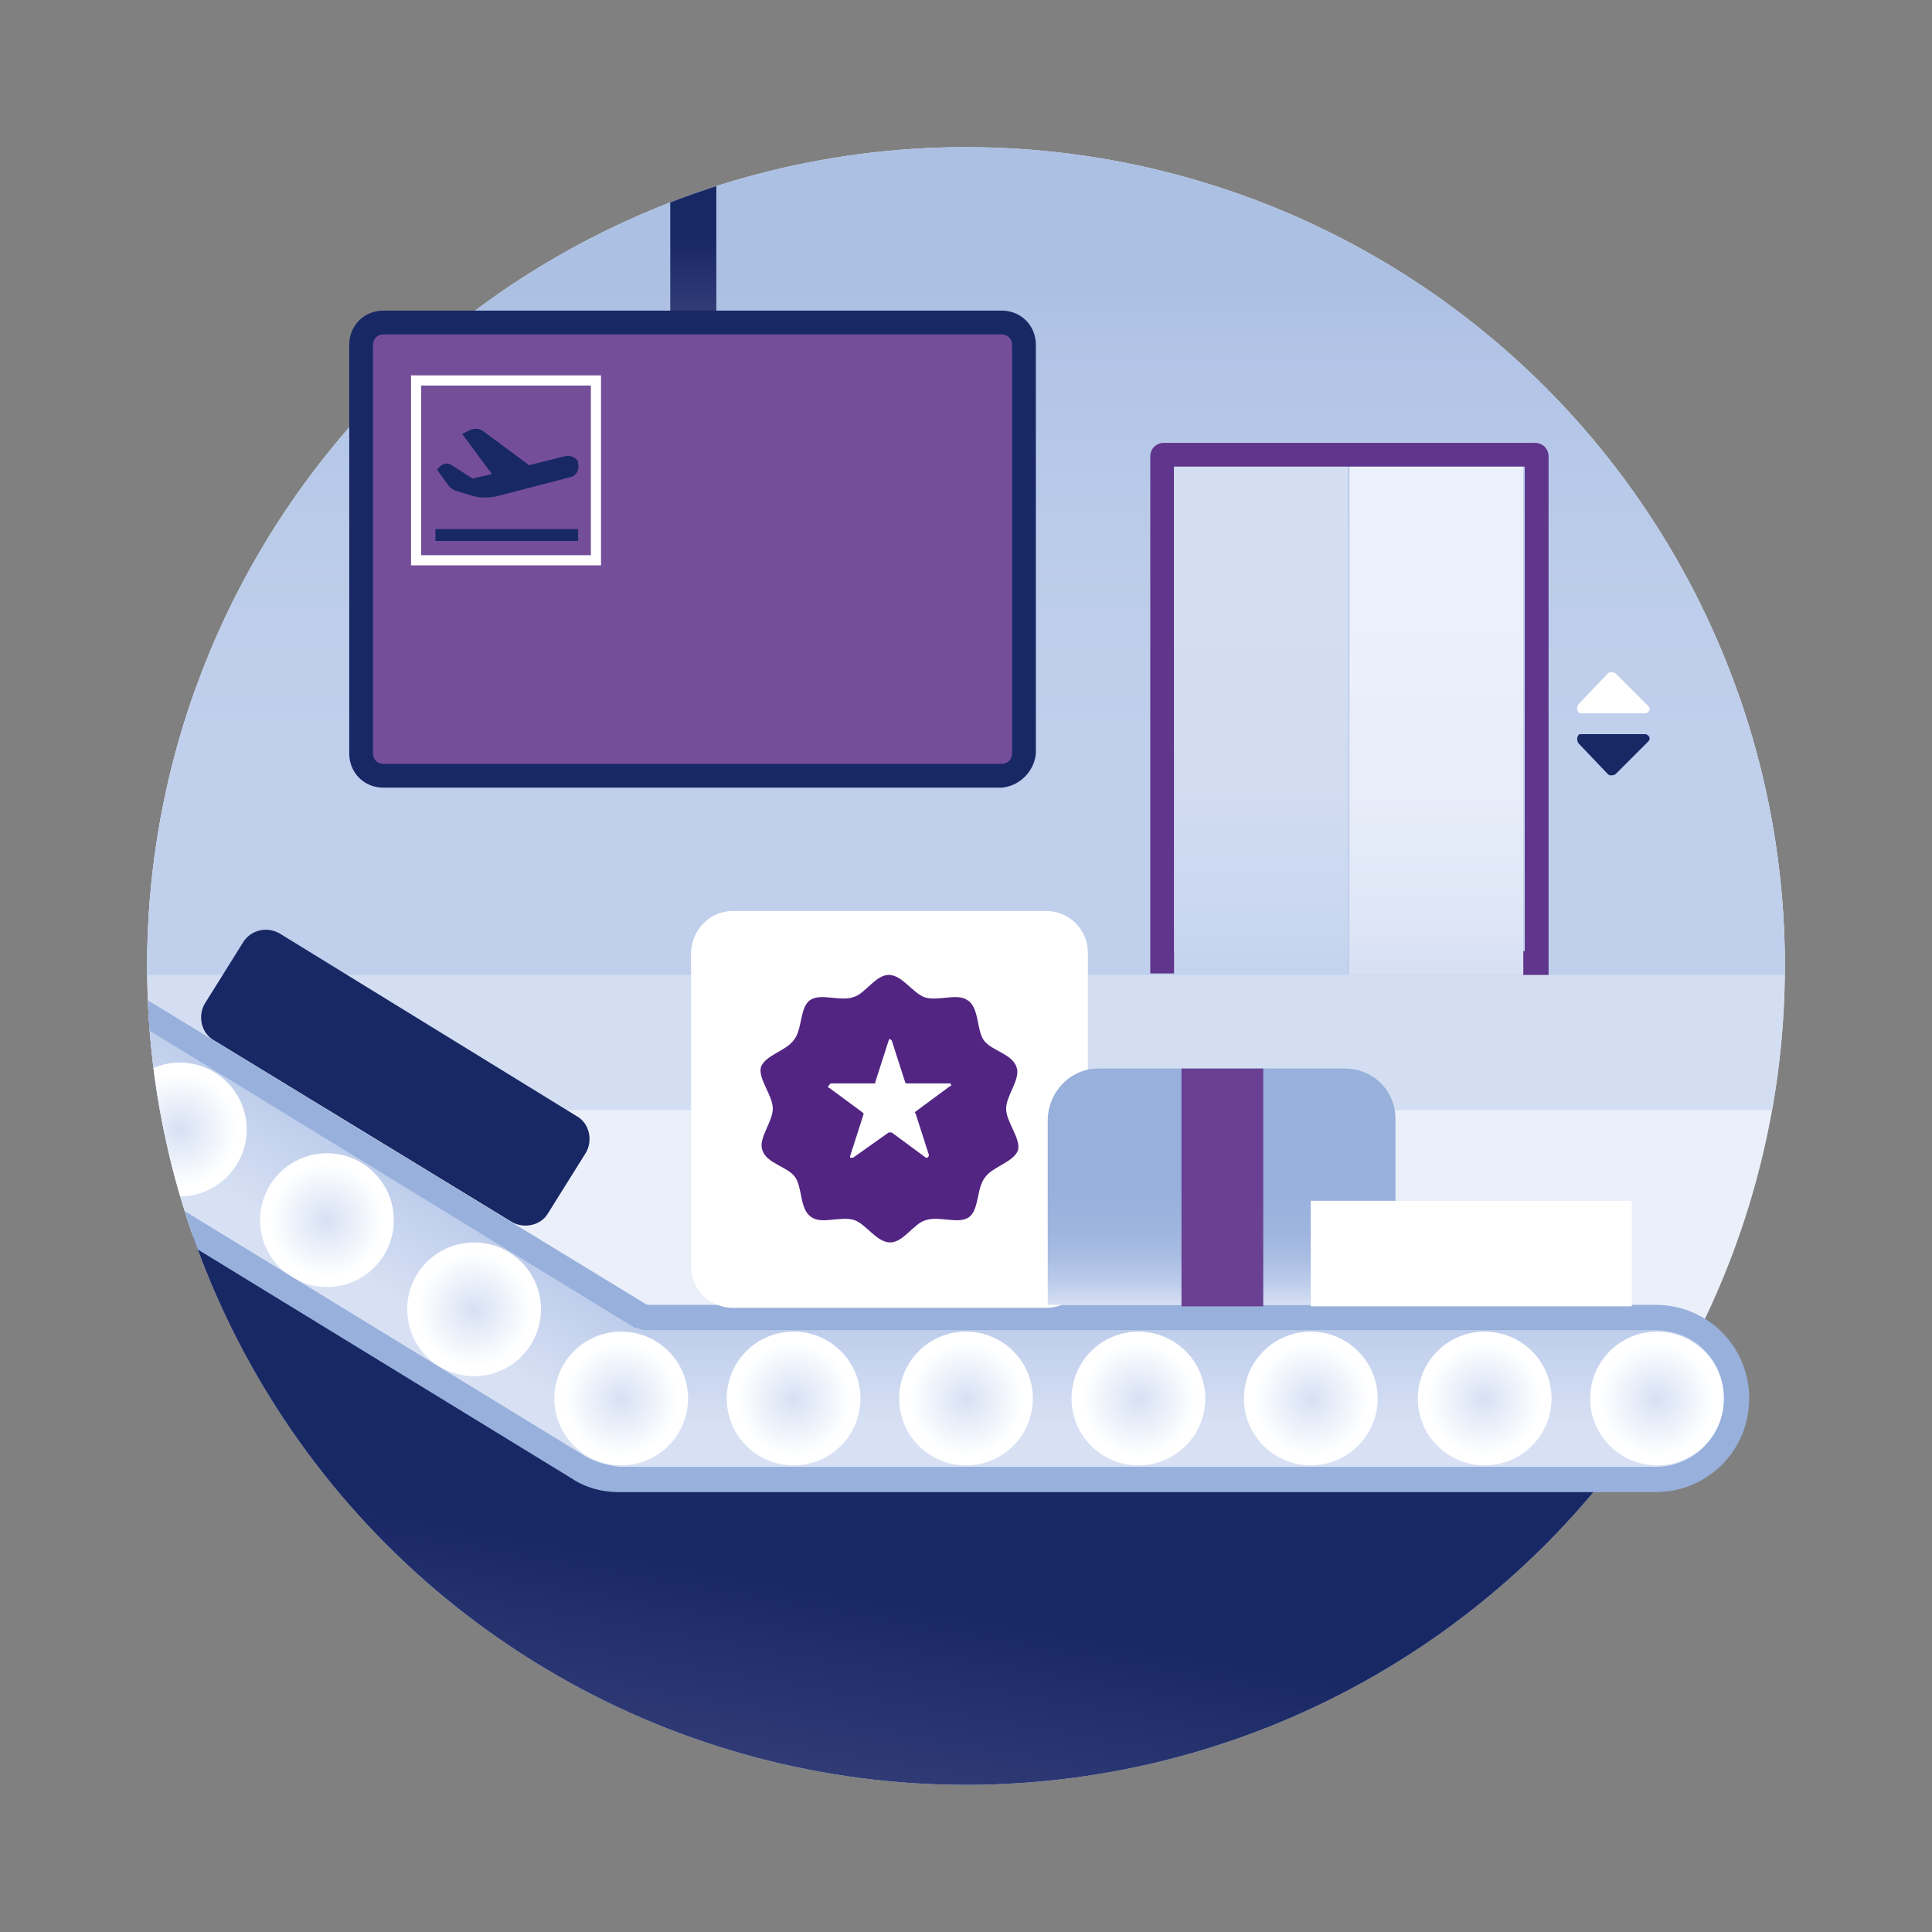 <?xml version="1.0" encoding="utf-8"?>
<!-- Generator: Adobe Illustrator 27.5.0, SVG Export Plug-In . SVG Version: 6.00 Build 0)  -->
<svg version="1.1" id="_x39_-Asset-Management" xmlns="http://www.w3.org/2000/svg" xmlns:xlink="http://www.w3.org/1999/xlink"
	 x="0px" y="0px" viewBox="0 0 130 130" style="enable-background:new 0 0 130 130;" xml:space="preserve">
<rect x="0" y="0" width="130" height="130" fill="#808080" stroke="none"/>
<style type="text/css">
	.st0{fill:#EAEFFA;}
	.st1{fill:url(#SVGID_1_);}
	.st2{clip-path:url(#SVGID_00000160171975783535287460000016361135400701713041_);}
	.st3{fill:#D4DEF2;}
	.st4{fill:url(#SVGID_00000026130377063908772560000014588197405664282789_);}
	.st5{fill:url(#SVGID_00000048479545125881127520000016393948676338156976_);}
	.st6{fill:url(#SVGID_00000144339840094492075120000003547498088544472742_);}
	.st7{fill:url(#SVGID_00000045609984238198564560000010384432012183240108_);}
	.st8{fill:url(#SVGID_00000022545773708679514460000005373065580439035050_);}
	.st9{fill:url(#SVGID_00000139253146609325701570000008041873118563704761_);}
	.st10{fill:url(#SVGID_00000169529614829714127530000011607966422368472979_);}
	.st11{fill:#97B0DC;}
	.st12{fill:url(#SVGID_00000128457945220662065930000008463364155475211394_);}
	.st13{fill:url(#SVGID_00000000924678691880694470000008582765243919242632_);}
	.st14{fill:url(#SVGID_00000119821548982154302990000012670749236324569474_);}
	.st15{fill:url(#SVGID_00000070834760355597479910000008746434924092454288_);}
	.st16{fill:url(#SVGID_00000030464035420127512330000016405935527730694033_);}
	.st17{fill:url(#SVGID_00000064341159866005962150000015436403271226582168_);}
	.st18{fill:url(#SVGID_00000131366305228858258950000003466723487111580574_);}
	.st19{fill:#FFFFFF;}
	.st20{fill:url(#SVGID_00000178887698015923948900000009265867026188883389_);}
	.st21{fill:#754E9A;}
	.st22{fill:#6A4092;}
	.st23{fill:#182865;}
	.st24{fill:#522583;}
	.st25{fill:none;stroke:#FFFFFF;stroke-width:0.683;stroke-miterlimit:10;}
	.st26{fill:#60358C;}
	.st27{fill:url(#SVGID_00000153677555529500642800000011093681593415304872_);}
	.st28{fill:url(#SVGID_00000021804161148213401830000001377822741266661262_);}
</style>
<circle class="st0" cx="65" cy="65" r="55.1"/>
<linearGradient id="SVGID_1_" gradientUnits="userSpaceOnUse" x1="69.48" y1="32.435" x2="69.48" y2="43.276" gradientTransform="matrix(1 0 0 -1 0 132)">
	<stop  offset="0.31" style="stop-color:#D8E1F4"/>
	<stop  offset="0.92" style="stop-color:#BFCEEC"/>
</linearGradient>
<path class="st1" d="M111.4,88.7l-89.3,0l18.6,10.8h70.6c3,0,5.4-2.4,5.4-5.4v0v0C116.8,91.2,114.4,88.7,111.4,88.7
	C111.4,88.7,111.4,88.7,111.4,88.7z"/>
<g>
	<defs>
		<circle id="SVGID_00000072276852753391108360000017178710506063882411_" cx="65" cy="65" r="55.1"/>
	</defs>
	<clipPath id="SVGID_00000021102615129741335360000017652311979803201409_">
		<use xlink:href="#SVGID_00000072276852753391108360000017178710506063882411_"  style="overflow:visible;"/>
	</clipPath>
	<g style="clip-path:url(#SVGID_00000021102615129741335360000017652311979803201409_);">
		<rect x="6" y="46.6" class="st3" width="120.1" height="28.1"/>
		
			<linearGradient id="SVGID_00000182501256158595100300000009370095639730023560_" gradientUnits="userSpaceOnUse" x1="56.309" y1="7.673" x2="62.235" y2="41.284" gradientTransform="matrix(1 0 0 -1 0 132)">
			<stop  offset="0" style="stop-color:#3A427C"/>
			<stop  offset="0.51" style="stop-color:#182865"/>
		</linearGradient>
		<polygon style="fill:url(#SVGID_00000182501256158595100300000009370095639730023560_);" points="84.4,121.5 113.2,99.7 
			40.8,99.7 11.2,82.1 17.3,97.9 40.2,121.5 		"/>
		
			<linearGradient id="SVGID_00000134945683068649897700000009941655146803035055_" gradientUnits="userSpaceOnUse" x1="-5111.652" y1="8873.008" x2="-5111.652" y2="8930.481" gradientTransform="matrix(-1 0 0 1 -5046.466 -8864.895)">
			<stop  offset="0.2" style="stop-color:#ACC0E4"/>
			<stop  offset="0.243" style="stop-color:#B0C3E6"/>
			<stop  offset="0.497" style="stop-color:#BBCCEA"/>
			<stop  offset="0.736" style="stop-color:#C0CFEC"/>
		</linearGradient>
		<path style="fill:url(#SVGID_00000134945683068649897700000009941655146803035055_);" d="M122.9,55.1c-1.2-4.7-2.8-9.3-4.7-13.7
			c-2.8-7-6-14.1-12.1-18.9C99,16.7,89.3,16,81.8,10.8c-1.2-0.8-2.2-1.7-3.2-2.7H49.7c-4.5,2.3-9.3,3.6-14,5.6
			c-4.8,2-9.4,4.6-13.5,7.8c-1.7,2-3.5,4.1-5.1,6.3c-5,7-9.9,15-11.1,23.7v14.1h118.3C124.1,62.1,123.6,58.5,122.9,55.1z"/>
		
			<linearGradient id="SVGID_00000123441501961744989000000006149505020384072863_" gradientUnits="userSpaceOnUse" x1="21.381" y1="43.438" x2="27.399" y2="53.07" gradientTransform="matrix(1 0 0 -1 0 132)">
			<stop  offset="0.31" style="stop-color:#D8E1F4"/>
			<stop  offset="0.915" style="stop-color:#BFCEEC"/>
		</linearGradient>
		<path style="fill:url(#SVGID_00000123441501961744989000000006149505020384072863_);" d="M39.6,99.8c1.3-3.4,2.6-6.8,4.2-10.1
			L9.2,67.6v12.9l29.5,19C39,99.6,39.3,99.7,39.6,99.8z"/>
		
			<linearGradient id="SVGID_00000027571069673274141000000013992339270830648448_" gradientUnits="userSpaceOnUse" x1="46.627" y1="109.571" x2="46.627" y2="122.059" gradientTransform="matrix(1 0 0 -1 0 132)">
			<stop  offset="0" style="stop-color:#3A427C"/>
			<stop  offset="0.51" style="stop-color:#182865"/>
		</linearGradient>
		
			<rect x="45.1" y="9.9" style="fill:url(#SVGID_00000027571069673274141000000013992339270830648448_);" width="3.1" height="12.5"/>
		<g>
			<g>
				
					<radialGradient id="SVGID_00000078729995430921999110000010179977585892122786_" cx="12.111" cy="56.003" r="4.537" gradientTransform="matrix(1 0 0 -1 0 132)" gradientUnits="userSpaceOnUse">
					<stop  offset="0" style="stop-color:#D7E0F4"/>
					<stop  offset="0.801" style="stop-color:#FDFEFF"/>
					<stop  offset="0.864" style="stop-color:#FFFFFF"/>
				</radialGradient>
				<circle style="fill:url(#SVGID_00000078729995430921999110000010179977585892122786_);" cx="12.1" cy="76" r="4.5"/>
				
					<radialGradient id="SVGID_00000127044117659920423930000011980233635748051353_" cx="138.646" cy="-12.532" r="4.538" gradientTransform="matrix(-0.968 0.252 0.252 0.968 159.351 59.299)" gradientUnits="userSpaceOnUse">
					<stop  offset="0" style="stop-color:#D7E0F4"/>
					<stop  offset="0.801" style="stop-color:#FDFEFF"/>
					<stop  offset="0.864" style="stop-color:#FFFFFF"/>
				</radialGradient>
				<circle style="fill:url(#SVGID_00000127044117659920423930000011980233635748051353_);" cx="22" cy="82.1" r="4.5"/>
				
					<radialGradient id="SVGID_00000049929549994479158010000005744009510338556818_" cx="31.915" cy="43.88" r="4.537" gradientTransform="matrix(1 0 0 -1 0 132)" gradientUnits="userSpaceOnUse">
					<stop  offset="0" style="stop-color:#D7E0F4"/>
					<stop  offset="0.801" style="stop-color:#FDFEFF"/>
					<stop  offset="0.864" style="stop-color:#FFFFFF"/>
				</radialGradient>
				<circle style="fill:url(#SVGID_00000049929549994479158010000005744009510338556818_);" cx="31.9" cy="88.1" r="4.5"/>
			</g>
			<path class="st11" d="M41.6,100.4c-1.1,0-2.2-0.3-3.1-0.9L6,79.6V64.9l37.7,23l-0.9,1.5L7.7,67.9v10.7L39.4,98
				c0.7,0.4,1.5,0.6,2.3,0.7L41.6,100.4z"/>
		</g>
	</g>
</g>
<g>
	<g>
		
			<radialGradient id="SVGID_00000155850877317855732950000009887174989546583231_" cx="41.809" cy="37.856" r="4.537" gradientTransform="matrix(1 0 0 -1 0 132)" gradientUnits="userSpaceOnUse">
			<stop  offset="0" style="stop-color:#D7E0F4"/>
			<stop  offset="0.801" style="stop-color:#FDFEFF"/>
			<stop  offset="0.864" style="stop-color:#FFFFFF"/>
		</radialGradient>
		<circle style="fill:url(#SVGID_00000155850877317855732950000009887174989546583231_);" cx="41.8" cy="94.1" r="4.5"/>
		
			<radialGradient id="SVGID_00000158742683533843310780000015160712417234576529_" cx="53.419" cy="37.856" r="4.537" gradientTransform="matrix(1 0 0 -1 0 132)" gradientUnits="userSpaceOnUse">
			<stop  offset="0" style="stop-color:#D7E0F4"/>
			<stop  offset="0.801" style="stop-color:#FDFEFF"/>
			<stop  offset="0.864" style="stop-color:#FFFFFF"/>
		</radialGradient>
		<circle style="fill:url(#SVGID_00000158742683533843310780000015160712417234576529_);" cx="53.4" cy="94.1" r="4.5"/>
		
			<radialGradient id="SVGID_00000053534701161056132950000005628892836736782514_" cx="76.639" cy="37.856" r="4.537" gradientTransform="matrix(1 0 0 -1 0 132)" gradientUnits="userSpaceOnUse">
			<stop  offset="0" style="stop-color:#D7E0F4"/>
			<stop  offset="0.801" style="stop-color:#FDFEFF"/>
			<stop  offset="0.864" style="stop-color:#FFFFFF"/>
		</radialGradient>
		<circle style="fill:url(#SVGID_00000053534701161056132950000005628892836736782514_);" cx="76.6" cy="94.1" r="4.5"/>
		
			<radialGradient id="SVGID_00000117634691671816027040000009299093066616305051_" cx="88.249" cy="37.856" r="4.537" gradientTransform="matrix(1 0 0 -1 0 132)" gradientUnits="userSpaceOnUse">
			<stop  offset="0" style="stop-color:#D7E0F4"/>
			<stop  offset="0.801" style="stop-color:#FDFEFF"/>
			<stop  offset="0.864" style="stop-color:#FFFFFF"/>
		</radialGradient>
		<circle style="fill:url(#SVGID_00000117634691671816027040000009299093066616305051_);" cx="88.2" cy="94.1" r="4.5"/>
		
			<radialGradient id="SVGID_00000076586018424066930390000003991673372550325933_" cx="99.859" cy="37.856" r="4.537" gradientTransform="matrix(1 0 0 -1 0 132)" gradientUnits="userSpaceOnUse">
			<stop  offset="0" style="stop-color:#D7E0F4"/>
			<stop  offset="0.801" style="stop-color:#FDFEFF"/>
			<stop  offset="0.864" style="stop-color:#FFFFFF"/>
		</radialGradient>
		<circle style="fill:url(#SVGID_00000076586018424066930390000003991673372550325933_);" cx="99.9" cy="94.1" r="4.5"/>
		
			<radialGradient id="SVGID_00000078727315335454374940000005682192721067160762_" cx="111.469" cy="37.856" r="4.537" gradientTransform="matrix(1 0 0 -1 0 132)" gradientUnits="userSpaceOnUse">
			<stop  offset="0" style="stop-color:#D7E0F4"/>
			<stop  offset="0.801" style="stop-color:#FDFEFF"/>
			<stop  offset="0.864" style="stop-color:#FFFFFF"/>
		</radialGradient>
		<circle style="fill:url(#SVGID_00000078727315335454374940000005682192721067160762_);" cx="111.5" cy="94.1" r="4.5"/>
		
			<radialGradient id="SVGID_00000024708164078886985850000015414978230987078836_" cx="65.029" cy="37.856" r="4.537" gradientTransform="matrix(1 0 0 -1 0 132)" gradientUnits="userSpaceOnUse">
			<stop  offset="0" style="stop-color:#D7E0F4"/>
			<stop  offset="0.801" style="stop-color:#FDFEFF"/>
			<stop  offset="0.864" style="stop-color:#FFFFFF"/>
		</radialGradient>
		<circle style="fill:url(#SVGID_00000024708164078886985850000015414978230987078836_);" cx="65" cy="94.1" r="4.5"/>
	</g>
	<path class="st11" d="M111.4,100.4l-69.9,0l0-1.7l0.3,0h69.6c2.5,0,4.6-2,4.6-4.6s-2-4.6-4.6-4.6H43.2l-0.4-0.2l0.6-1.2v-0.3h68
		c3.5,0,6.3,2.8,6.3,6.3C117.7,97.6,114.9,100.4,111.4,100.4L111.4,100.4z"/>
</g>
<path class="st19" d="M49.3,61.3h21.1c1.5,0,2.8,1.2,2.8,2.8v21.1c0,1.5-1.2,2.8-2.8,2.8H49.3c-1.5,0-2.8-1.2-2.8-2.8V64
	C46.6,62.5,47.8,61.3,49.3,61.3z"/>
<linearGradient id="SVGID_00000022519969234540307020000011288171939431871886_" gradientUnits="userSpaceOnUse" x1="82.26" y1="44.122" x2="82.26" y2="60.083" gradientTransform="matrix(1 0 0 -1 0 132)">
	<stop  offset="0" style="stop-color:#D8E1F4"/>
	<stop  offset="2.586000e-02" style="stop-color:#D0DBF1"/>
	<stop  offset="0.106" style="stop-color:#BACBEA"/>
	<stop  offset="0.2" style="stop-color:#AABEE3"/>
	<stop  offset="0.317" style="stop-color:#9EB5DF"/>
	<stop  offset="0.48" style="stop-color:#98B0DC"/>
	<stop  offset="0.931" style="stop-color:#97B0DC"/>
</linearGradient>
<path style="fill:url(#SVGID_00000022519969234540307020000011288171939431871886_);" d="M73.9,71.9h16.6c1.9,0,3.4,1.5,3.4,3.4
	c0,0,0,0,0,0v12.5l0,0H70.5l0,0V75.4C70.5,73.5,72,71.9,73.9,71.9C73.9,71.9,73.9,71.9,73.9,71.9z"/>
<rect x="88.2" y="80.8" class="st19" width="21.6" height="7.1"/>
<path class="st21" d="M66.9,52.2l-40.7,0.3c-1.1,0-1.9-0.8-1.9-1.9c0,0,0,0,0,0V23.8c0-1.1,0.9-1.9,1.9-1.9l0,0h40.7
	c1.1,0,1.9,0.9,1.9,1.9v0v26.5C68.8,51.3,68,52.2,66.9,52.2z"/>
<rect x="79.5" y="71.9" class="st22" width="5.5" height="16"/>
<path class="st23" d="M67.4,53H25.8c-1.3,0-2.3-1-2.3-2.3V23.2c0-1.3,1-2.3,2.3-2.3h41.6c1.3,0,2.3,1,2.3,2.3v27.5
	C69.6,51.9,68.6,52.9,67.4,53z M25.8,22.5c-0.4,0-0.7,0.3-0.7,0.7v27.5c0,0.4,0.3,0.7,0.7,0.7h41.6c0.4,0,0.7-0.3,0.7-0.7V23.2
	c0-0.4-0.3-0.7-0.7-0.7L25.8,22.5z"/>
<g>
	<path class="st24" d="M67.7,74.6c0-0.9,1-2,0.7-2.8c-0.3-0.9-1.7-1.1-2.2-1.8c-0.5-0.7-0.3-2.2-1.1-2.7c-0.7-0.5-2,0.1-2.9-0.2
		c-0.8-0.3-1.5-1.5-2.4-1.5s-1.6,1.3-2.4,1.5c-0.9,0.3-2.2-0.3-2.9,0.2c-0.7,0.5-0.5,2-1.1,2.7c-0.5,0.7-1.9,1-2.2,1.8
		C51,72.6,52,73.7,52,74.6s-1,2-0.7,2.8c0.3,0.9,1.7,1.1,2.2,1.8c0.5,0.7,0.3,2.2,1.1,2.7c0.7,0.5,2-0.1,2.9,0.2
		c0.8,0.3,1.5,1.5,2.4,1.5s1.6-1.3,2.4-1.5c0.9-0.3,2.2,0.3,2.9-0.2c0.7-0.5,0.5-2,1.1-2.7c0.5-0.7,1.9-1,2.2-1.8
		C68.7,76.6,67.7,75.5,67.7,74.6z"/>
	<path class="st19" d="M60,70l0.9,2.8c0,0.1,0.1,0.1,0.1,0.1l2.9,0c0.1,0,0.1,0.1,0.1,0.1c0,0,0,0.1-0.1,0.1l-2.3,1.7
		c0,0-0.1,0.1,0,0.1l0.9,2.8c0,0.1,0,0.1-0.1,0.2c0,0-0.1,0-0.1,0L60,76.2c0,0-0.1,0-0.2,0l-2.4,1.7c-0.1,0-0.1,0-0.2,0
		c0,0,0-0.1,0-0.1l0.9-2.8c0-0.1,0-0.1,0-0.1l-2.3-1.7c-0.1,0-0.1-0.1,0-0.2c0,0,0.1-0.1,0.1-0.1l2.9,0c0.1,0,0.1,0,0.1-0.1l0.9-2.8
		C59.8,69.9,59.9,69.9,60,70C60,69.9,60,69.9,60,70z"/>
</g>
<g>
	<g>
		<rect x="29.3" y="35.6" class="st23" width="9.6" height="0.8"/>
		<path class="st23" d="M33.4,33.4l5-1.3c0.4-0.1,0.6-0.5,0.5-0.9c0,0,0,0,0-0.1l0,0c-0.1-0.3-0.5-0.5-0.9-0.4l-2.4,0.6L32.5,29
			c-0.3-0.2-0.7-0.2-1,0l-0.4,0.2l2,2.7l-1.3,0.3l-1.4-0.9c-0.3-0.2-0.6-0.1-0.8,0.1l-0.2,0.2l0.8,1.1c0.1,0.1,0.2,0.2,0.4,0.3
			l1.3,0.4C32.4,33.5,32.9,33.5,33.4,33.4z"/>
	</g>
	<rect x="28" y="25.6" class="st25" width="12.1" height="12.1"/>
</g>
<g>
	<path class="st26" d="M77.4,30.7v34.8h1.7V64H79V31.4h23.6V64h-0.2v1.6h1.8V30.7c0-0.5-0.4-0.9-0.9-0.9H78.3
		C77.8,29.8,77.4,30.2,77.4,30.7z"/>
	
		<linearGradient id="SVGID_00000120523629636412407100000004056326429509918893_" gradientUnits="userSpaceOnUse" x1="91.444" y1="66.417" x2="91.444" y2="100.598" gradientTransform="matrix(-1 0 0 -1 176.332 132)">
		<stop  offset="0" style="stop-color:#C4D3EE"/>
		<stop  offset="7.529000e-02" style="stop-color:#C8D6EF"/>
		<stop  offset="0.365" style="stop-color:#D1DCF1"/>
		<stop  offset="0.731" style="stop-color:#D4DEF2"/>
	</linearGradient>
	
		<rect x="79" y="31.4" style="fill:url(#SVGID_00000120523629636412407100000004056326429509918893_);" width="11.7" height="34.2"/>
	
		<linearGradient id="SVGID_00000176040009536986888810000002116951139268003512_" gradientUnits="userSpaceOnUse" x1="79.697" y1="66.417" x2="79.697" y2="100.598" gradientTransform="matrix(-1 0 0 -1 176.332 132)">
		<stop  offset="0" style="stop-color:#D7E0F4"/>
		<stop  offset="0.128" style="stop-color:#DFE7F7"/>
		<stop  offset="0.39" style="stop-color:#E8EEF9"/>
		<stop  offset="0.721" style="stop-color:#EBF0FA"/>
	</linearGradient>
	
		<rect x="90.8" y="31.4" style="fill:url(#SVGID_00000176040009536986888810000002116951139268003512_);" width="11.7" height="34.2"/>
	<path class="st19" d="M108.2,45.3c0.1-0.1,0.3-0.1,0.5,0l2.2,2.2c0.1,0.1,0.1,0.2,0.1,0.2c0,0.2-0.2,0.3-0.3,0.3h-4.3
		c-0.1,0-0.2,0-0.2-0.1c-0.1-0.1-0.1-0.3,0-0.5L108.2,45.3C108.2,45.3,108.2,45.3,108.2,45.3z"/>
	<path class="st23" d="M108.2,52.1c0.1,0.1,0.3,0.1,0.5,0l2.2-2.2c0.1-0.1,0.1-0.2,0.1-0.2c0-0.2-0.2-0.3-0.3-0.3h-4.3
		c-0.1,0-0.2,0-0.2,0.1c-0.1,0.1-0.1,0.3,0,0.5L108.2,52.1C108.2,52.1,108.2,52.1,108.2,52.1z"/>
</g>
<path class="st23" d="M18.8,62.8l20,12.3c0.9,0.5,1.1,1.7,0.6,2.5l-2.5,4c-0.5,0.9-1.7,1.1-2.5,0.6L14.4,70
	c-0.9-0.5-1.1-1.7-0.6-2.5l2.5-4C16.8,62.6,17.9,62.3,18.8,62.8z"/>
<g>
</g>
<g>
</g>
<g>
</g>
<g>
</g>
<g>
</g>
<g>
</g>
<g>
</g>
<g>
</g>
<g>
</g>
<g>
</g>
<g>
</g>
<g>
</g>
<g>
</g>
<g>
</g>
<g>
</g>
</svg>
